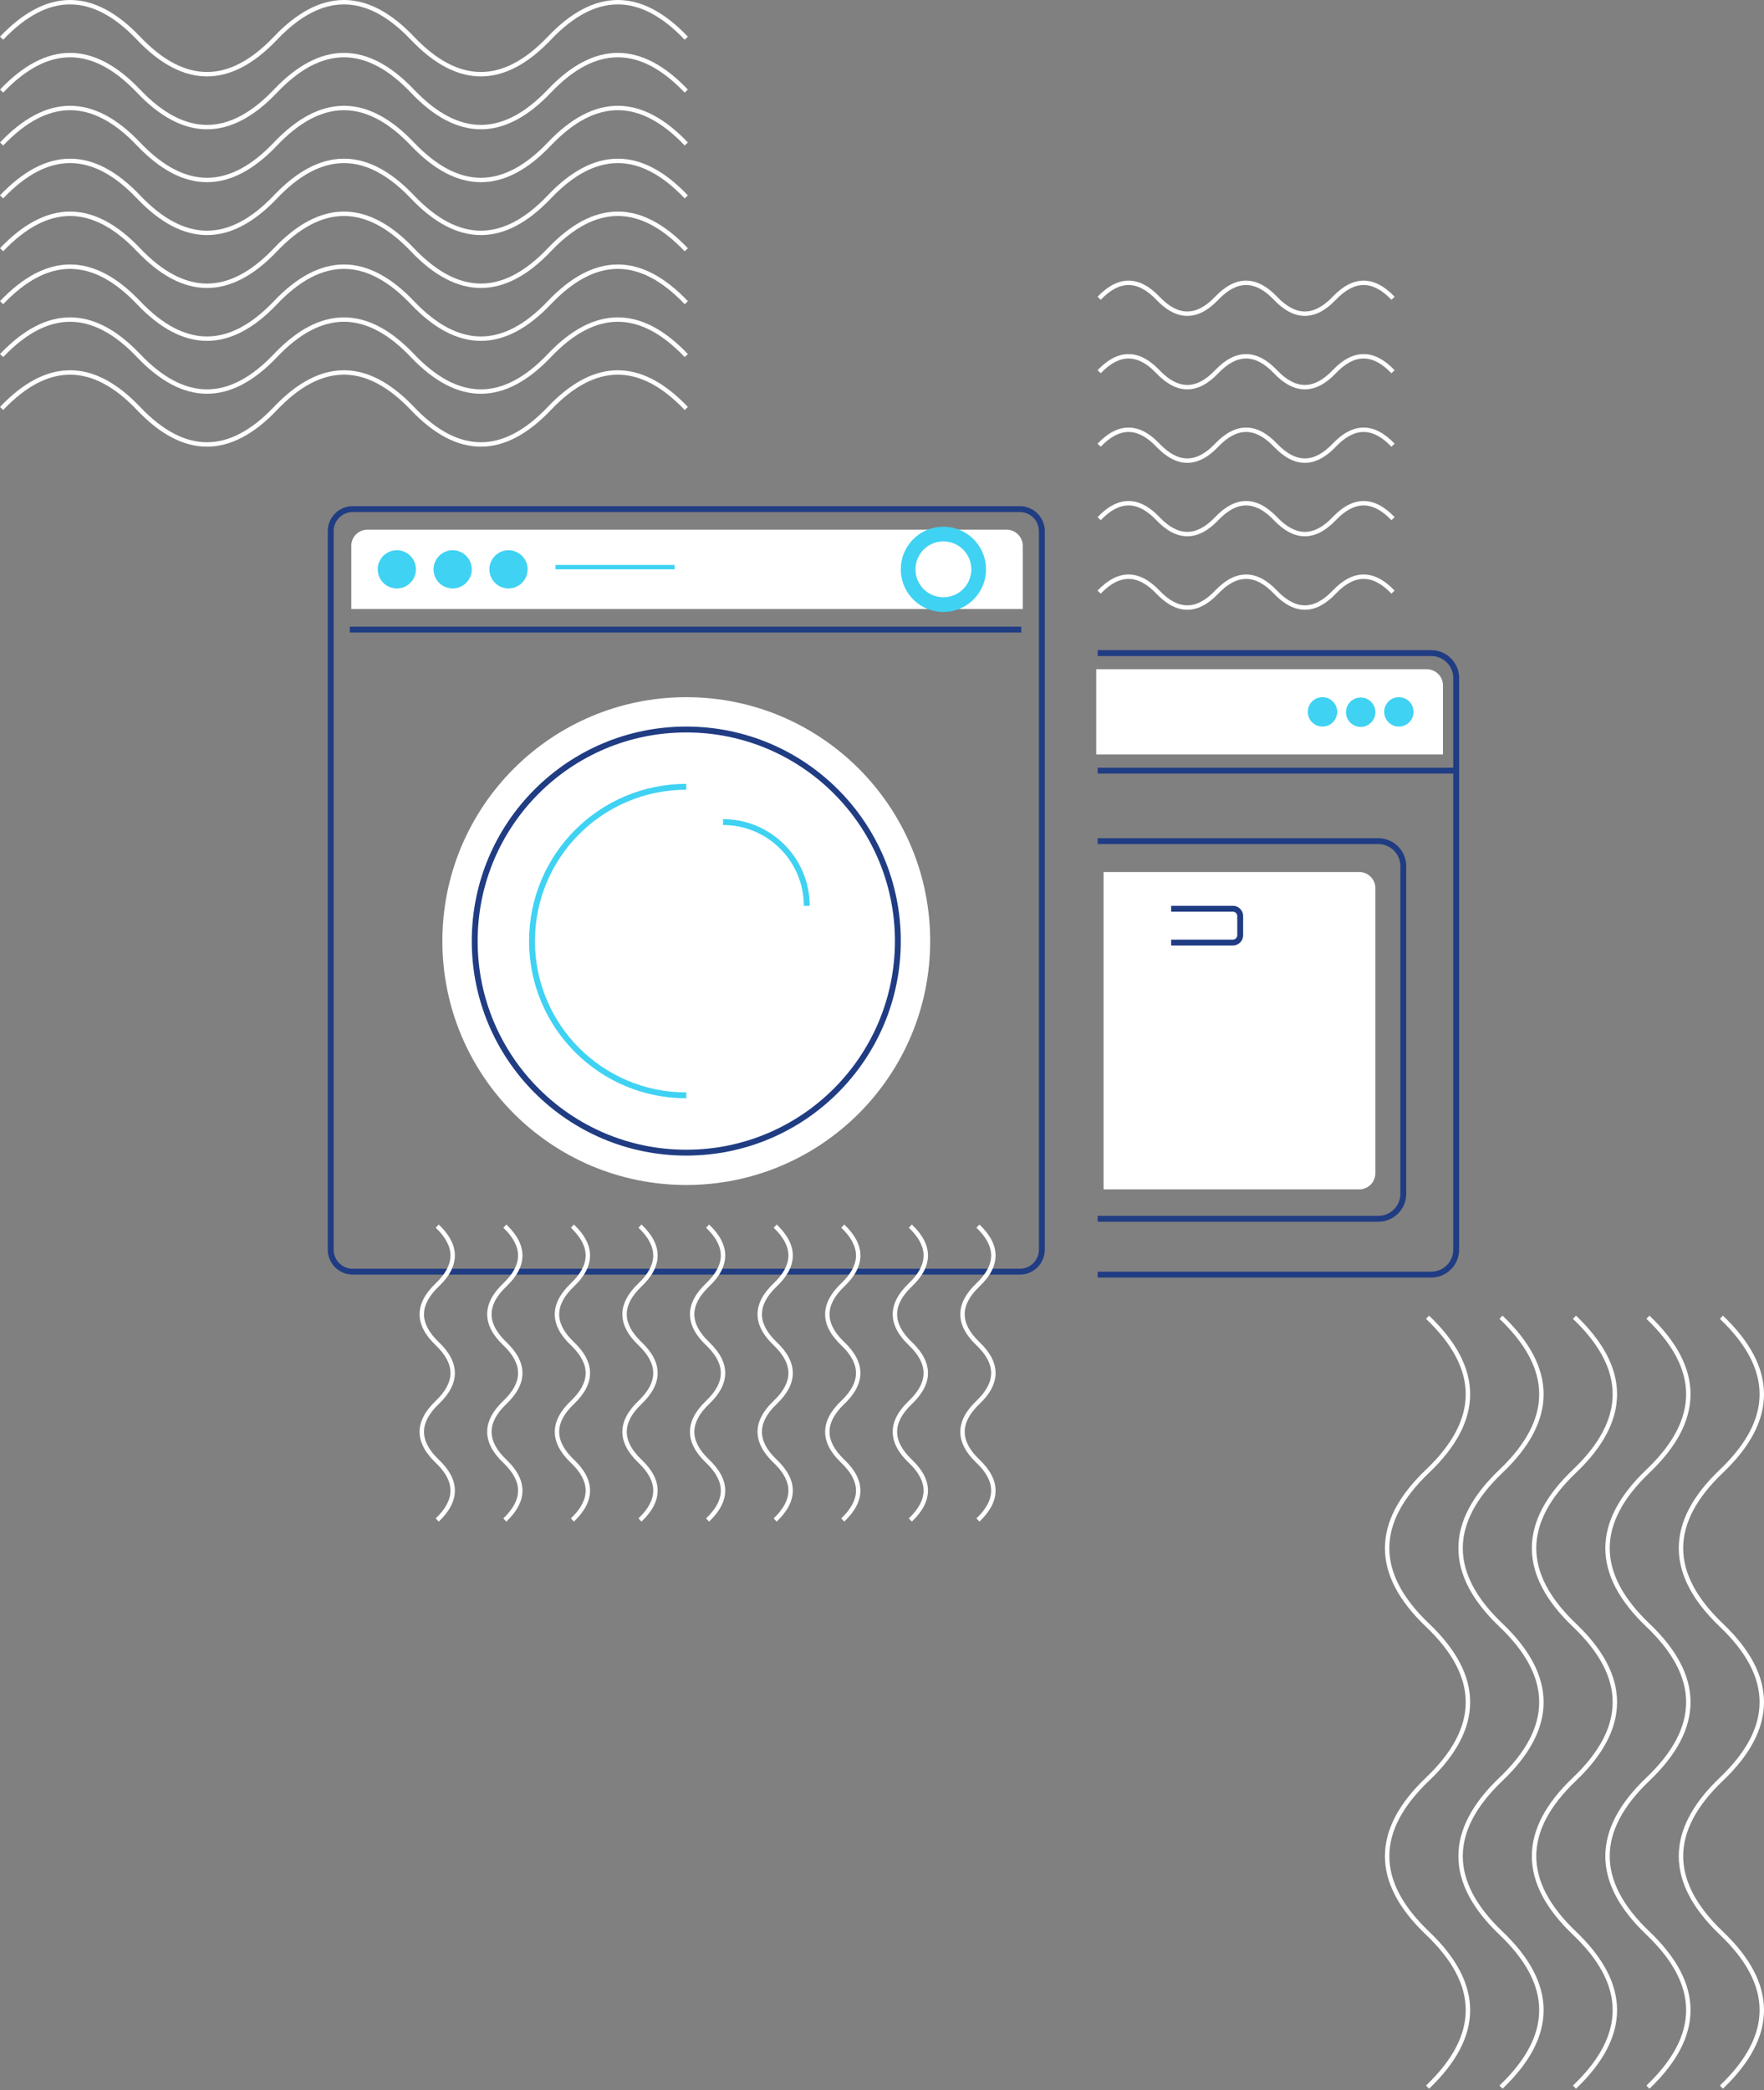 <svg width="449" height="532" viewBox="0 0 449 532" fill="none" xmlns="http://www.w3.org/2000/svg"><rect x="0" y="0" width="449" height="532" fill="#808080" stroke="none"/><path fill-rule="evenodd" clip-rule="evenodd" d="M259.577 130.333H89.789a4.862 4.862 0 0 0-4.862 4.862v182.878a4.862 4.862 0 0 0 4.862 4.862h169.788a4.862 4.862 0 0 0 4.862-4.862V135.195a4.862 4.862 0 0 0-4.862-4.862zm-169.788-1.496a6.358 6.358 0 0 0-6.358 6.358v182.878a6.358 6.358 0 0 0 6.358 6.358h169.788a6.358 6.358 0 0 0 6.358-6.358V135.195a6.358 6.358 0 0 0-6.358-6.358H89.789zM364.293 166.984h-84.895v-1.496h84.895a7.105 7.105 0 0 1 7.105 7.105v145.48a7.105 7.105 0 0 1-7.105 7.106h-84.895v-1.496h84.895a5.61 5.61 0 0 0 5.609-5.61v-145.48a5.609 5.609 0 0 0-5.609-5.609z" fill="#203C83"/><path fill-rule="evenodd" clip-rule="evenodd" d="M370.65 196.902h-91.252v-1.496h91.252v1.496zM350.829 214.854h-71.431v-1.496h71.431a7.106 7.106 0 0 1 7.106 7.105v83.399a7.106 7.106 0 0 1-7.106 7.105h-71.431v-1.496h71.431a5.61 5.61 0 0 0 5.61-5.609v-83.399a5.61 5.61 0 0 0-5.61-5.609z" fill="#203C83"/><path d="M236.764 239.537c0 34.286-27.795 62.081-62.081 62.081-34.287 0-62.081-27.795-62.081-62.081 0-34.287 27.794-62.082 62.081-62.082 34.286 0 62.081 27.795 62.081 62.082z" fill="#fff"/><path fill-rule="evenodd" clip-rule="evenodd" d="M174.683 292.642c29.329 0 53.106-23.776 53.106-53.105 0-29.33-23.777-53.106-53.106-53.106-29.33 0-53.106 23.776-53.106 53.106 0 29.329 23.776 53.105 53.106 53.105zm0 1.496c30.155 0 54.601-24.446 54.601-54.601 0-30.156-24.446-54.602-54.601-54.602-30.156 0-54.602 24.446-54.602 54.602 0 30.155 24.446 54.601 54.602 54.601z" fill="#203C83"/><path fill-rule="evenodd" clip-rule="evenodd" d="M174.683 201.016c-21.274 0-38.52 17.246-38.52 38.521 0 21.274 17.246 38.52 38.52 38.52v1.496c-22.1 0-40.016-17.916-40.016-40.016 0-22.101 17.916-40.017 40.016-40.017v1.496zM204.601 230.561c0-11.36-9.209-20.569-20.569-20.569v-1.496c12.187 0 22.065 9.879 22.065 22.065h-1.496z" fill="#3FD2F3"/><path d="M89.415 138.935a4.114 4.114 0 0 1 4.113-4.114h162.683a4.114 4.114 0 0 1 4.114 4.114v16.081H89.415v-16.081z" fill="#fff"/><path fill-rule="evenodd" clip-rule="evenodd" d="M171.691 144.919h-30.293v-1.122h30.293v1.122z" fill="#3FD2F3"/><path d="M279.024 170.35h84.147a4.112 4.112 0 0 1 4.113 4.113v17.578h-88.26V170.35zM280.894 221.959h65.074a4.113 4.113 0 0 1 4.113 4.114v72.553a4.113 4.113 0 0 1-4.113 4.114h-65.074v-80.781z" fill="#fff"/><path fill-rule="evenodd" clip-rule="evenodd" d="M259.951 161H89.041v-1.496h170.91V161zM313.805 232.057h-15.707v-1.496h15.707a2.618 2.618 0 0 1 2.618 2.618v4.862a2.618 2.618 0 0 1-2.618 2.618h-15.707v-1.496h15.707c.619 0 1.122-.503 1.122-1.122v-4.862c0-.62-.503-1.122-1.122-1.122z" fill="#203C83"/><path d="M105.87 144.919a4.861 4.861 0 1 1-9.723 0 4.861 4.861 0 0 1 9.723 0zM120.081 144.919a4.86 4.86 0 0 1-4.862 4.861 4.861 4.861 0 1 1 4.862-4.861zM134.293 144.919a4.861 4.861 0 1 1-9.723 0 4.861 4.861 0 0 1 9.723 0zM250.976 144.919c0 5.989-4.856 10.845-10.846 10.845s-10.845-4.856-10.845-10.845c0-5.99 4.855-10.846 10.845-10.846s10.846 4.856 10.846 10.846z" fill="#3FD2F3"/><path d="M247.236 144.919a7.106 7.106 0 1 1-14.212-.002 7.106 7.106 0 0 1 14.212.002z" fill="#fff"/><path fill-rule="evenodd" clip-rule="evenodd" d="M287.252 147.35c-2.282 0-4.638 1.195-7.073 3.752l-.813-.773c2.551-2.679 5.181-4.101 7.886-4.101s5.335 1.422 7.886 4.101c2.435 2.557 4.792 3.752 7.073 3.752 2.282 0 4.638-1.195 7.074-3.752 2.551-2.679 5.181-4.101 7.886-4.101 2.704 0 5.335 1.422 7.886 4.101 2.435 2.557 4.791 3.752 7.073 3.752s4.638-1.195 7.073-3.752c2.552-2.679 5.182-4.101 7.886-4.101 2.705 0 5.335 1.422 7.886 4.101l-.812.773c-2.436-2.557-4.792-3.752-7.074-3.752-2.281 0-4.638 1.195-7.073 3.752-2.551 2.679-5.181 4.101-7.886 4.101s-5.335-1.422-7.886-4.101c-2.435-2.557-4.792-3.752-7.073-3.752-2.282 0-4.638 1.195-7.074 3.752-2.551 2.679-5.181 4.101-7.886 4.101-2.704 0-5.335-1.422-7.886-4.101-2.435-2.557-4.791-3.752-7.073-3.752zM287.252 128.65c-2.282 0-4.638 1.196-7.073 3.753l-.813-.774c2.551-2.678 5.181-4.101 7.886-4.101s5.335 1.423 7.886 4.101c2.435 2.558 4.792 3.753 7.073 3.753 2.282 0 4.638-1.195 7.074-3.753 2.551-2.678 5.181-4.101 7.886-4.101 2.704 0 5.335 1.423 7.886 4.101 2.435 2.558 4.791 3.753 7.073 3.753s4.638-1.195 7.073-3.753c2.552-2.678 5.182-4.101 7.886-4.101 2.705 0 5.335 1.423 7.886 4.101l-.812.774c-2.436-2.557-4.792-3.753-7.074-3.753-2.281 0-4.638 1.196-7.073 3.753-2.551 2.679-5.181 4.101-7.886 4.101s-5.335-1.422-7.886-4.101c-2.435-2.557-4.792-3.753-7.073-3.753-2.282 0-4.638 1.196-7.074 3.753-2.551 2.679-5.181 4.101-7.886 4.101-2.704 0-5.335-1.422-7.886-4.101-2.435-2.557-4.791-3.753-7.073-3.753zM287.252 109.951c-2.282 0-4.638 1.196-7.073 3.753l-.813-.774c2.551-2.678 5.181-4.101 7.886-4.101s5.335 1.423 7.886 4.101c2.435 2.557 4.792 3.753 7.073 3.753 2.282 0 4.638-1.196 7.074-3.753 2.551-2.678 5.181-4.101 7.886-4.101 2.704 0 5.335 1.423 7.886 4.101 2.435 2.557 4.791 3.753 7.073 3.753s4.638-1.196 7.073-3.753c2.552-2.678 5.182-4.101 7.886-4.101 2.705 0 5.335 1.423 7.886 4.101l-.812.774c-2.436-2.557-4.792-3.753-7.074-3.753-2.281 0-4.638 1.196-7.073 3.753-2.551 2.679-5.181 4.101-7.886 4.101s-5.335-1.422-7.886-4.101c-2.435-2.557-4.792-3.753-7.073-3.753-2.282 0-4.638 1.196-7.074 3.753-2.551 2.679-5.181 4.101-7.886 4.101-2.704 0-5.335-1.422-7.886-4.101-2.435-2.557-4.791-3.753-7.073-3.753zM287.252 91.252c-2.282 0-4.638 1.196-7.073 3.753l-.813-.774c2.551-2.679 5.181-4.101 7.886-4.101s5.335 1.422 7.886 4.1c2.435 2.558 4.792 3.754 7.073 3.754 2.282 0 4.638-1.196 7.074-3.753 2.551-2.679 5.181-4.101 7.886-4.101 2.704 0 5.335 1.422 7.886 4.1 2.435 2.558 4.791 3.754 7.073 3.754s4.638-1.196 7.073-3.753c2.552-2.679 5.182-4.101 7.886-4.101 2.705 0 5.335 1.422 7.886 4.1l-.812.775c-2.436-2.557-4.792-3.753-7.074-3.753-2.281 0-4.638 1.196-7.073 3.753-2.551 2.678-5.181 4.1-7.886 4.1s-5.335-1.422-7.886-4.1c-2.435-2.557-4.792-3.753-7.073-3.753-2.282 0-4.638 1.196-7.074 3.753-2.551 2.678-5.181 4.1-7.886 4.1-2.704 0-5.335-1.422-7.886-4.1-2.435-2.557-4.791-3.753-7.073-3.753zM287.252 72.553c-2.282 0-4.638 1.195-7.073 3.752l-.813-.773c2.551-2.679 5.181-4.101 7.886-4.101s5.335 1.422 7.886 4.1c2.435 2.558 4.792 3.753 7.073 3.753 2.282 0 4.638-1.195 7.074-3.752 2.551-2.679 5.181-4.101 7.886-4.101 2.704 0 5.335 1.422 7.886 4.1 2.435 2.558 4.791 3.753 7.073 3.753s4.638-1.195 7.073-3.752c2.552-2.679 5.182-4.101 7.886-4.101 2.705 0 5.335 1.422 7.886 4.1l-.812.774c-2.436-2.557-4.792-3.752-7.074-3.752-2.281 0-4.638 1.195-7.073 3.752-2.551 2.679-5.181 4.101-7.886 4.101s-5.335-1.422-7.886-4.1c-2.435-2.558-4.792-3.753-7.073-3.753-2.282 0-4.638 1.195-7.074 3.752-2.551 2.679-5.181 4.101-7.886 4.101-2.704 0-5.335-1.422-7.886-4.1-2.435-2.558-4.791-3.753-7.073-3.753zM17.834 95.366c-5.597 0-11.27 2.94-17.021 8.988L0 103.581c5.867-6.17 11.813-9.337 17.834-9.337 6.021 0 11.967 3.168 17.834 9.337 5.752 6.048 11.424 8.988 17.021 8.988 5.598 0 11.27-2.94 17.022-8.988 5.867-6.17 11.813-9.337 17.834-9.337 6.02 0 11.967 3.168 17.834 9.337 5.751 6.048 11.424 8.988 17.021 8.988 5.597 0 11.27-2.94 17.021-8.988 5.867-6.17 11.813-9.337 17.834-9.337 6.021 0 11.968 3.168 17.834 9.337l-.813.773c-5.751-6.048-11.423-8.988-17.021-8.988-5.597 0-11.269 2.94-17.021 8.988-5.867 6.169-11.813 9.337-17.834 9.337-6.021 0-11.967-3.168-17.834-9.337-5.752-6.048-11.424-8.988-17.021-8.988-5.598 0-11.27 2.94-17.021 8.988-5.867 6.169-11.813 9.337-17.835 9.337-6.02 0-11.967-3.168-17.834-9.337-5.751-6.048-11.423-8.988-17.02-8.988z" fill="#fff"/><path fill-rule="evenodd" clip-rule="evenodd" d="M17.834 81.903c-5.597 0-11.27 2.94-17.021 8.988L0 90.118c5.867-6.17 11.813-9.337 17.834-9.337 6.021 0 11.967 3.167 17.834 9.337 5.752 6.047 11.424 8.988 17.021 8.988 5.598 0 11.27-2.94 17.022-8.988 5.867-6.17 11.813-9.337 17.834-9.337 6.02 0 11.967 3.167 17.834 9.337 5.751 6.047 11.424 8.988 17.021 8.988 5.597 0 11.27-2.94 17.021-8.988 5.867-6.17 11.813-9.337 17.834-9.337 6.021 0 11.968 3.167 17.834 9.337l-.813.773c-5.751-6.048-11.423-8.989-17.021-8.989-5.597 0-11.269 2.941-17.021 8.989-5.867 6.169-11.813 9.337-17.834 9.337-6.021 0-11.967-3.168-17.834-9.337-5.752-6.048-11.424-8.989-17.021-8.989-5.598 0-11.27 2.941-17.021 8.989-5.867 6.169-11.813 9.337-17.835 9.337-6.02 0-11.967-3.168-17.834-9.337-5.751-6.048-11.423-8.989-17.02-8.989z" fill="#fff"/><path fill-rule="evenodd" clip-rule="evenodd" d="M17.834 68.439c-5.597 0-11.27 2.94-17.021 8.988L0 76.654c5.867-6.17 11.813-9.337 17.834-9.337 6.021 0 11.967 3.168 17.834 9.337 5.752 6.048 11.424 8.988 17.021 8.988 5.598 0 11.27-2.94 17.022-8.988 5.867-6.17 11.813-9.337 17.834-9.337 6.02 0 11.967 3.168 17.834 9.337 5.751 6.048 11.424 8.988 17.021 8.988 5.597 0 11.27-2.94 17.021-8.988 5.867-6.17 11.813-9.337 17.834-9.337 6.021 0 11.968 3.168 17.834 9.337l-.813.773c-5.751-6.048-11.423-8.988-17.021-8.988-5.597 0-11.269 2.94-17.021 8.988-5.867 6.17-11.813 9.337-17.834 9.337-6.021 0-11.967-3.168-17.834-9.337-5.752-6.048-11.424-8.988-17.021-8.988-5.598 0-11.27 2.94-17.021 8.988-5.867 6.17-11.813 9.337-17.835 9.337-6.02 0-11.967-3.168-17.834-9.337-5.751-6.048-11.423-8.988-17.02-8.988z" fill="#fff"/><path fill-rule="evenodd" clip-rule="evenodd" d="M17.834 54.976c-5.597 0-11.27 2.94-17.021 8.988L0 63.19c5.867-6.17 11.813-9.337 17.834-9.337 6.021 0 11.967 3.168 17.834 9.337 5.752 6.047 11.424 8.988 17.021 8.988 5.598 0 11.27-2.94 17.022-8.988 5.867-6.17 11.813-9.337 17.834-9.337 6.02 0 11.967 3.168 17.834 9.337 5.751 6.047 11.424 8.988 17.021 8.988 5.597 0 11.27-2.94 17.021-8.988 5.867-6.17 11.813-9.337 17.834-9.337 6.021 0 11.968 3.168 17.834 9.337l-.813.773c-5.751-6.048-11.423-8.988-17.021-8.988-5.597 0-11.269 2.94-17.021 8.988-5.867 6.169-11.813 9.337-17.834 9.337-6.021 0-11.967-3.168-17.834-9.337-5.752-6.048-11.424-8.988-17.021-8.988-5.598 0-11.27 2.94-17.021 8.988C64.657 70.133 58.71 73.3 52.689 73.3c-6.02 0-11.967-3.168-17.834-9.337-5.751-6.048-11.423-8.988-17.02-8.988z" fill="#fff"/><path fill-rule="evenodd" clip-rule="evenodd" d="M17.834 41.512c-5.597 0-11.27 2.94-17.021 8.988L0 49.727c5.867-6.169 11.813-9.337 17.834-9.337 6.021 0 11.967 3.168 17.834 9.337 5.752 6.048 11.424 8.989 17.021 8.989 5.598 0 11.27-2.941 17.022-8.989 5.867-6.169 11.813-9.337 17.834-9.337 6.02 0 11.967 3.168 17.834 9.337 5.751 6.048 11.424 8.989 17.021 8.989 5.597 0 11.27-2.941 17.021-8.989 5.867-6.169 11.813-9.337 17.834-9.337 6.021 0 11.968 3.168 17.834 9.337l-.813.773c-5.751-6.047-11.423-8.988-17.021-8.988-5.597 0-11.269 2.94-17.021 8.988-5.867 6.17-11.813 9.337-17.834 9.337-6.021 0-11.967-3.168-17.834-9.337-5.752-6.047-11.424-8.988-17.021-8.988-5.598 0-11.27 2.94-17.021 8.988-5.867 6.17-11.813 9.337-17.835 9.337-6.02 0-11.967-3.168-17.834-9.337-5.751-6.047-11.423-8.988-17.02-8.988z" fill="#fff"/><path fill-rule="evenodd" clip-rule="evenodd" d="M17.834 28.049c-5.597 0-11.27 2.94-17.021 8.988L0 36.264c5.867-6.17 11.813-9.337 17.834-9.337 6.021 0 11.967 3.168 17.834 9.337 5.752 6.048 11.424 8.988 17.021 8.988 5.598 0 11.27-2.94 17.022-8.988 5.867-6.17 11.813-9.337 17.834-9.337 6.02 0 11.967 3.168 17.834 9.337 5.751 6.048 11.424 8.988 17.021 8.988 5.597 0 11.27-2.94 17.021-8.988 5.867-6.17 11.813-9.337 17.834-9.337 6.021 0 11.968 3.168 17.834 9.337l-.813.773c-5.751-6.048-11.423-8.988-17.021-8.988-5.597 0-11.269 2.94-17.021 8.988-5.867 6.17-11.813 9.337-17.834 9.337-6.021 0-11.967-3.168-17.834-9.337-5.752-6.048-11.424-8.988-17.021-8.988-5.598 0-11.27 2.94-17.021 8.988-5.867 6.17-11.813 9.337-17.835 9.337-6.02 0-11.967-3.168-17.834-9.337-5.751-6.048-11.423-8.988-17.02-8.988z" fill="#fff"/><path fill-rule="evenodd" clip-rule="evenodd" d="M17.834 14.585c-5.597 0-11.27 2.94-17.021 8.989L0 22.8c5.867-6.169 11.813-9.337 17.834-9.337 6.021 0 11.967 3.168 17.834 9.338 5.752 6.047 11.424 8.988 17.021 8.988 5.598 0 11.27-2.94 17.022-8.989 5.867-6.169 11.813-9.337 17.834-9.337 6.02 0 11.967 3.168 17.834 9.338 5.751 6.047 11.424 8.988 17.021 8.988 5.597 0 11.27-2.94 17.021-8.989 5.867-6.169 11.813-9.337 17.834-9.337 6.021 0 11.968 3.168 17.834 9.338l-.813.773c-5.751-6.048-11.423-8.989-17.021-8.989-5.597 0-11.269 2.94-17.021 8.989-5.867 6.169-11.813 9.337-17.834 9.337-6.021 0-11.967-3.168-17.834-9.337-5.752-6.048-11.424-8.989-17.021-8.989-5.598 0-11.27 2.94-17.021 8.989-5.867 6.169-11.813 9.337-17.835 9.337-6.02 0-11.967-3.168-17.834-9.337-5.751-6.048-11.423-8.989-17.02-8.989z" fill="#fff"/><path fill-rule="evenodd" clip-rule="evenodd" d="M17.835 1.122c-5.598 0-11.27 2.94-17.022 8.988L0 9.337C5.867 3.167 11.814 0 17.835 0c6.02 0 11.967 3.168 17.834 9.337 5.751 6.048 11.424 8.988 17.02 8.988 5.598 0 11.27-2.94 17.022-8.988C75.578 3.167 81.524 0 87.545 0c6.021 0 11.967 3.168 17.834 9.337 5.752 6.048 11.424 8.988 17.021 8.988 5.598 0 11.27-2.94 17.022-8.988C145.289 3.167 151.235 0 157.256 0c6.021 0 11.967 3.168 17.834 9.337l-.813.773c-5.752-6.048-11.424-8.988-17.021-8.988-5.598 0-11.27 2.94-17.021 8.988-5.867 6.17-11.813 9.337-17.835 9.337-6.021 0-11.967-3.168-17.834-9.337-5.751-6.048-11.423-8.988-17.02-8.988-5.598 0-11.27 2.94-17.022 8.988-5.867 6.17-11.813 9.337-17.834 9.337-6.021 0-11.967-3.168-17.834-9.337-5.752-6.048-11.424-8.988-17.021-8.988zM114.659 319.569c0-2.282-1.196-4.638-3.753-7.073l.774-.813c2.678 2.551 4.101 5.181 4.101 7.886s-1.423 5.335-4.101 7.886c-2.558 2.435-3.753 4.792-3.753 7.073 0 2.282 1.195 4.638 3.753 7.074 2.678 2.551 4.101 5.181 4.101 7.886 0 2.704-1.423 5.335-4.101 7.886-2.558 2.435-3.753 4.791-3.753 7.073s1.195 4.638 3.753 7.074c2.678 2.551 4.101 5.181 4.101 7.885 0 2.705-1.423 5.335-4.101 7.886l-.774-.812c2.557-2.436 3.753-4.792 3.753-7.074 0-2.281-1.196-4.638-3.753-7.073-2.679-2.551-4.101-5.181-4.101-7.886s1.422-5.335 4.101-7.886c2.557-2.435 3.753-4.792 3.753-7.073 0-2.282-1.196-4.638-3.753-7.074-2.679-2.551-4.101-5.181-4.101-7.886 0-2.704 1.422-5.335 4.101-7.886 2.557-2.435 3.753-4.791 3.753-7.073zM131.862 319.569c0-2.282-1.196-4.638-3.753-7.073l.774-.813c2.678 2.551 4.101 5.181 4.101 7.886s-1.423 5.335-4.101 7.886c-2.557 2.435-3.753 4.792-3.753 7.073 0 2.282 1.196 4.638 3.753 7.074 2.678 2.551 4.101 5.181 4.101 7.886 0 2.704-1.423 5.335-4.101 7.886-2.557 2.435-3.753 4.791-3.753 7.073s1.196 4.638 3.753 7.074c2.678 2.551 4.101 5.181 4.101 7.885 0 2.705-1.423 5.335-4.101 7.886l-.774-.812c2.557-2.436 3.753-4.792 3.753-7.074 0-2.281-1.196-4.638-3.753-7.073-2.679-2.551-4.101-5.181-4.101-7.886s1.422-5.335 4.101-7.886c2.557-2.435 3.753-4.792 3.753-7.073 0-2.282-1.196-4.638-3.753-7.074-2.679-2.551-4.101-5.181-4.101-7.886 0-2.704 1.422-5.335 4.101-7.886 2.557-2.435 3.753-4.791 3.753-7.073zM149.065 319.569c0-2.282-1.195-4.638-3.753-7.073l.774-.813c2.679 2.551 4.101 5.181 4.101 7.886s-1.422 5.335-4.101 7.886c-2.557 2.435-3.753 4.792-3.753 7.073 0 2.282 1.196 4.638 3.753 7.074 2.679 2.551 4.101 5.181 4.101 7.886 0 2.704-1.422 5.335-4.101 7.886-2.557 2.435-3.753 4.791-3.753 7.073s1.196 4.638 3.753 7.074c2.679 2.551 4.101 5.181 4.101 7.885 0 2.705-1.422 5.335-4.101 7.886l-.774-.812c2.558-2.436 3.753-4.792 3.753-7.074 0-2.281-1.195-4.638-3.753-7.073-2.678-2.551-4.101-5.181-4.101-7.886s1.423-5.335 4.101-7.886c2.558-2.435 3.753-4.792 3.753-7.073 0-2.282-1.195-4.638-3.753-7.074-2.678-2.551-4.101-5.181-4.101-7.886 0-2.704 1.423-5.335 4.101-7.886 2.558-2.435 3.753-4.791 3.753-7.073zM166.268 319.569c0-2.282-1.195-4.638-3.753-7.073l.774-.813c2.679 2.551 4.101 5.181 4.101 7.886s-1.422 5.335-4.101 7.886c-2.557 2.435-3.753 4.792-3.753 7.073 0 2.282 1.196 4.638 3.753 7.074 2.679 2.551 4.101 5.181 4.101 7.886 0 2.704-1.422 5.335-4.101 7.886-2.557 2.435-3.753 4.791-3.753 7.073s1.196 4.638 3.753 7.074c2.679 2.551 4.101 5.181 4.101 7.885 0 2.705-1.422 5.335-4.101 7.886l-.774-.812c2.558-2.436 3.753-4.792 3.753-7.074 0-2.281-1.195-4.638-3.753-7.073-2.678-2.551-4.1-5.181-4.1-7.886s1.422-5.335 4.1-7.886c2.558-2.435 3.753-4.792 3.753-7.073 0-2.282-1.195-4.638-3.753-7.074-2.678-2.551-4.1-5.181-4.1-7.886 0-2.704 1.422-5.335 4.1-7.886 2.558-2.435 3.753-4.791 3.753-7.073zM183.472 319.569c0-2.282-1.196-4.638-3.753-7.073l.774-.813c2.678 2.551 4.101 5.181 4.101 7.886s-1.423 5.335-4.101 7.886c-2.558 2.435-3.753 4.792-3.753 7.073 0 2.282 1.195 4.638 3.753 7.074 2.678 2.551 4.101 5.181 4.101 7.886 0 2.704-1.423 5.335-4.101 7.886-2.558 2.435-3.753 4.791-3.753 7.073s1.195 4.638 3.753 7.074c2.678 2.551 4.101 5.181 4.101 7.885 0 2.705-1.423 5.335-4.101 7.886l-.774-.812c2.557-2.436 3.753-4.792 3.753-7.074 0-2.281-1.196-4.638-3.753-7.073-2.679-2.551-4.101-5.181-4.101-7.886s1.422-5.335 4.101-7.886c2.557-2.435 3.753-4.792 3.753-7.073 0-2.282-1.196-4.638-3.753-7.074-2.679-2.551-4.101-5.181-4.101-7.886 0-2.704 1.422-5.335 4.101-7.886 2.557-2.435 3.753-4.791 3.753-7.073zM200.675 319.569c0-2.282-1.196-4.638-3.753-7.073l.774-.813c2.678 2.551 4.101 5.181 4.101 7.886s-1.423 5.335-4.101 7.886c-2.557 2.435-3.753 4.792-3.753 7.073 0 2.282 1.196 4.638 3.753 7.074 2.678 2.551 4.101 5.181 4.101 7.886 0 2.704-1.423 5.335-4.101 7.886-2.557 2.435-3.753 4.791-3.753 7.073s1.196 4.638 3.753 7.074c2.678 2.551 4.101 5.181 4.101 7.885 0 2.705-1.423 5.335-4.101 7.886l-.774-.812c2.557-2.436 3.753-4.792 3.753-7.074 0-2.281-1.196-4.638-3.753-7.073-2.679-2.551-4.101-5.181-4.101-7.886s1.422-5.335 4.101-7.886c2.557-2.435 3.753-4.792 3.753-7.073 0-2.282-1.196-4.638-3.753-7.074-2.679-2.551-4.101-5.181-4.101-7.886 0-2.704 1.422-5.335 4.101-7.886 2.557-2.435 3.753-4.791 3.753-7.073zM217.878 319.569c0-2.282-1.195-4.638-3.753-7.073l.774-.813c2.679 2.551 4.101 5.181 4.101 7.886s-1.422 5.335-4.101 7.886c-2.557 2.435-3.753 4.792-3.753 7.073 0 2.282 1.196 4.638 3.753 7.074 2.679 2.551 4.101 5.181 4.101 7.886 0 2.704-1.422 5.335-4.101 7.886-2.557 2.435-3.753 4.791-3.753 7.073s1.196 4.638 3.753 7.074c2.679 2.551 4.101 5.181 4.101 7.885 0 2.705-1.422 5.335-4.101 7.886l-.774-.812c2.558-2.436 3.753-4.792 3.753-7.074 0-2.281-1.195-4.638-3.753-7.073-2.678-2.551-4.101-5.181-4.101-7.886s1.423-5.335 4.101-7.886c2.558-2.435 3.753-4.792 3.753-7.073 0-2.282-1.195-4.638-3.753-7.074-2.678-2.551-4.101-5.181-4.101-7.886 0-2.704 1.423-5.335 4.101-7.886 2.558-2.435 3.753-4.791 3.753-7.073zM235.081 319.569c0-2.282-1.195-4.638-3.752-7.073l.773-.813c2.679 2.551 4.101 5.181 4.101 7.886s-1.422 5.335-4.101 7.886c-2.557 2.435-3.752 4.792-3.752 7.073 0 2.282 1.195 4.638 3.752 7.074 2.679 2.551 4.101 5.181 4.101 7.886 0 2.704-1.422 5.335-4.101 7.886-2.557 2.435-3.752 4.791-3.752 7.073s1.195 4.638 3.752 7.074c2.679 2.551 4.101 5.181 4.101 7.885 0 2.705-1.422 5.335-4.101 7.886l-.773-.812c2.557-2.436 3.752-4.792 3.752-7.074 0-2.281-1.195-4.638-3.752-7.073-2.679-2.551-4.101-5.181-4.101-7.886s1.422-5.335 4.101-7.886c2.557-2.435 3.752-4.792 3.752-7.073 0-2.282-1.195-4.638-3.752-7.074-2.679-2.551-4.101-5.181-4.101-7.886 0-2.704 1.422-5.335 4.101-7.886 2.557-2.435 3.752-4.791 3.752-7.073zM252.284 319.569c0-2.282-1.195-4.638-3.752-7.073l.773-.813c2.679 2.551 4.101 5.181 4.101 7.886s-1.422 5.335-4.101 7.886c-2.557 2.435-3.752 4.792-3.752 7.073 0 2.282 1.195 4.638 3.752 7.074 2.679 2.551 4.101 5.181 4.101 7.886 0 2.704-1.422 5.335-4.101 7.886-2.557 2.435-3.752 4.791-3.752 7.073s1.195 4.638 3.752 7.074c2.679 2.551 4.101 5.181 4.101 7.885 0 2.705-1.422 5.335-4.101 7.886l-.773-.812c2.557-2.436 3.752-4.792 3.752-7.074 0-2.281-1.195-4.638-3.752-7.073-2.679-2.551-4.101-5.181-4.101-7.886s1.422-5.335 4.101-7.886c2.557-2.435 3.752-4.792 3.752-7.073 0-2.282-1.195-4.638-3.752-7.074-2.679-2.551-4.101-5.181-4.101-7.886 0-2.704 1.422-5.335 4.101-7.886 2.557-2.435 3.752-4.791 3.752-7.073zM373.081 354.873c0-6.321-3.315-12.716-10.11-19.19l.774-.813c6.917 6.59 10.458 13.26 10.458 20.003 0 6.744-3.541 13.413-10.458 20.003-6.796 6.475-10.111 12.87-10.111 19.191s3.315 12.716 10.111 19.19c6.917 6.59 10.458 13.26 10.458 20.003 0 6.744-3.541 13.413-10.458 20.003-6.796 6.475-10.111 12.87-10.111 19.191s3.315 12.716 10.111 19.19c6.917 6.59 10.458 13.26 10.458 20.003 0 6.744-3.541 13.413-10.458 20.003l-.774-.812c6.795-6.475 10.11-12.87 10.11-19.191s-3.315-12.716-10.11-19.19c-6.917-6.59-10.459-13.26-10.459-20.003 0-6.744 3.542-13.413 10.459-20.003 6.795-6.475 10.11-12.87 10.11-19.191s-3.315-12.716-10.11-19.19c-6.917-6.59-10.459-13.26-10.459-20.003 0-6.744 3.542-13.413 10.459-20.003 6.795-6.475 10.11-12.87 10.11-19.191z" fill="#fff"/><path fill-rule="evenodd" clip-rule="evenodd" d="M391.78 354.873c0-6.321-3.314-12.716-10.11-19.19l.774-.813c6.917 6.59 10.458 13.26 10.458 20.003 0 6.744-3.541 13.413-10.458 20.003-6.796 6.475-10.111 12.87-10.111 19.191s3.315 12.716 10.111 19.19c6.917 6.59 10.458 13.26 10.458 20.003 0 6.744-3.541 13.413-10.458 20.003-6.796 6.475-10.111 12.87-10.111 19.191s3.315 12.716 10.111 19.19c6.917 6.59 10.458 13.26 10.458 20.003 0 6.744-3.541 13.413-10.458 20.003l-.774-.812c6.796-6.475 10.11-12.87 10.11-19.191s-3.314-12.716-10.11-19.19c-6.917-6.59-10.459-13.26-10.459-20.003 0-6.744 3.542-13.413 10.459-20.003 6.796-6.475 10.11-12.87 10.11-19.191s-3.314-12.716-10.11-19.19c-6.917-6.59-10.459-13.26-10.459-20.003 0-6.744 3.542-13.413 10.459-20.003 6.796-6.475 10.11-12.87 10.11-19.191z" fill="#fff"/><path fill-rule="evenodd" clip-rule="evenodd" d="M410.48 354.873c0-6.321-3.315-12.716-10.111-19.19l.774-.813c6.917 6.59 10.459 13.26 10.459 20.003 0 6.744-3.542 13.413-10.459 20.003-6.795 6.475-10.11 12.87-10.11 19.191s3.315 12.716 10.11 19.19c6.917 6.59 10.459 13.26 10.459 20.003 0 6.744-3.542 13.413-10.459 20.003-6.795 6.475-10.11 12.87-10.11 19.191s3.315 12.716 10.11 19.19c6.917 6.59 10.459 13.26 10.459 20.003 0 6.744-3.542 13.413-10.459 20.003l-.774-.812c6.796-6.475 10.111-12.87 10.111-19.191s-3.315-12.716-10.111-19.19c-6.917-6.59-10.458-13.26-10.458-20.003 0-6.744 3.541-13.413 10.458-20.003 6.796-6.475 10.111-12.87 10.111-19.191s-3.315-12.716-10.111-19.19c-6.917-6.59-10.458-13.26-10.458-20.003 0-6.744 3.541-13.413 10.458-20.003 6.796-6.475 10.111-12.87 10.111-19.191z" fill="#fff"/><path fill-rule="evenodd" clip-rule="evenodd" d="M429.179 354.873c0-6.321-3.315-12.716-10.111-19.19l.774-.813c6.917 6.59 10.459 13.26 10.459 20.003 0 6.744-3.542 13.413-10.459 20.003-6.795 6.475-10.11 12.87-10.11 19.191s3.315 12.716 10.11 19.19c6.917 6.59 10.459 13.26 10.459 20.003 0 6.744-3.542 13.413-10.459 20.003-6.795 6.475-10.11 12.87-10.11 19.191s3.315 12.716 10.11 19.19c6.917 6.59 10.459 13.26 10.459 20.003 0 6.744-3.542 13.413-10.459 20.003l-.774-.812c6.796-6.475 10.111-12.87 10.111-19.191s-3.315-12.716-10.111-19.19c-6.917-6.59-10.458-13.26-10.458-20.003 0-6.744 3.541-13.413 10.458-20.003 6.796-6.475 10.111-12.87 10.111-19.191s-3.315-12.716-10.111-19.19c-6.917-6.59-10.458-13.26-10.458-20.003 0-6.744 3.541-13.413 10.458-20.003 6.796-6.475 10.111-12.87 10.111-19.191z" fill="#fff"/><path fill-rule="evenodd" clip-rule="evenodd" d="M447.878 354.873c0-6.321-3.315-12.716-10.11-19.19l.773-.813c6.917 6.59 10.459 13.26 10.459 20.003 0 6.744-3.542 13.413-10.459 20.003-6.795 6.475-10.11 12.87-10.11 19.191s3.315 12.716 10.11 19.19c6.917 6.59 10.459 13.26 10.459 20.003 0 6.744-3.542 13.413-10.459 20.003-6.795 6.475-10.11 12.87-10.11 19.191s3.315 12.716 10.11 19.19c6.917 6.59 10.459 13.26 10.459 20.003 0 6.744-3.542 13.413-10.459 20.003l-.773-.812c6.795-6.475 10.11-12.87 10.11-19.191s-3.315-12.716-10.11-19.19c-6.918-6.59-10.459-13.26-10.459-20.003 0-6.744 3.541-13.413 10.459-20.003 6.795-6.475 10.11-12.87 10.11-19.191s-3.315-12.716-10.11-19.19c-6.918-6.59-10.459-13.26-10.459-20.003 0-6.744 3.541-13.413 10.459-20.003 6.795-6.475 10.11-12.87 10.11-19.191z" fill="#fff"/><path d="M359.805 181.195a3.74 3.74 0 1 1-7.48 0 3.74 3.74 0 0 1 7.48 0zM350.081 181.195a3.74 3.74 0 1 1-7.478.002 3.74 3.74 0 0 1 7.478-.002zM340.358 181.195a3.74 3.74 0 1 1-7.48 0 3.74 3.74 0 0 1 7.48 0z" fill="#3FD2F3"/></svg>